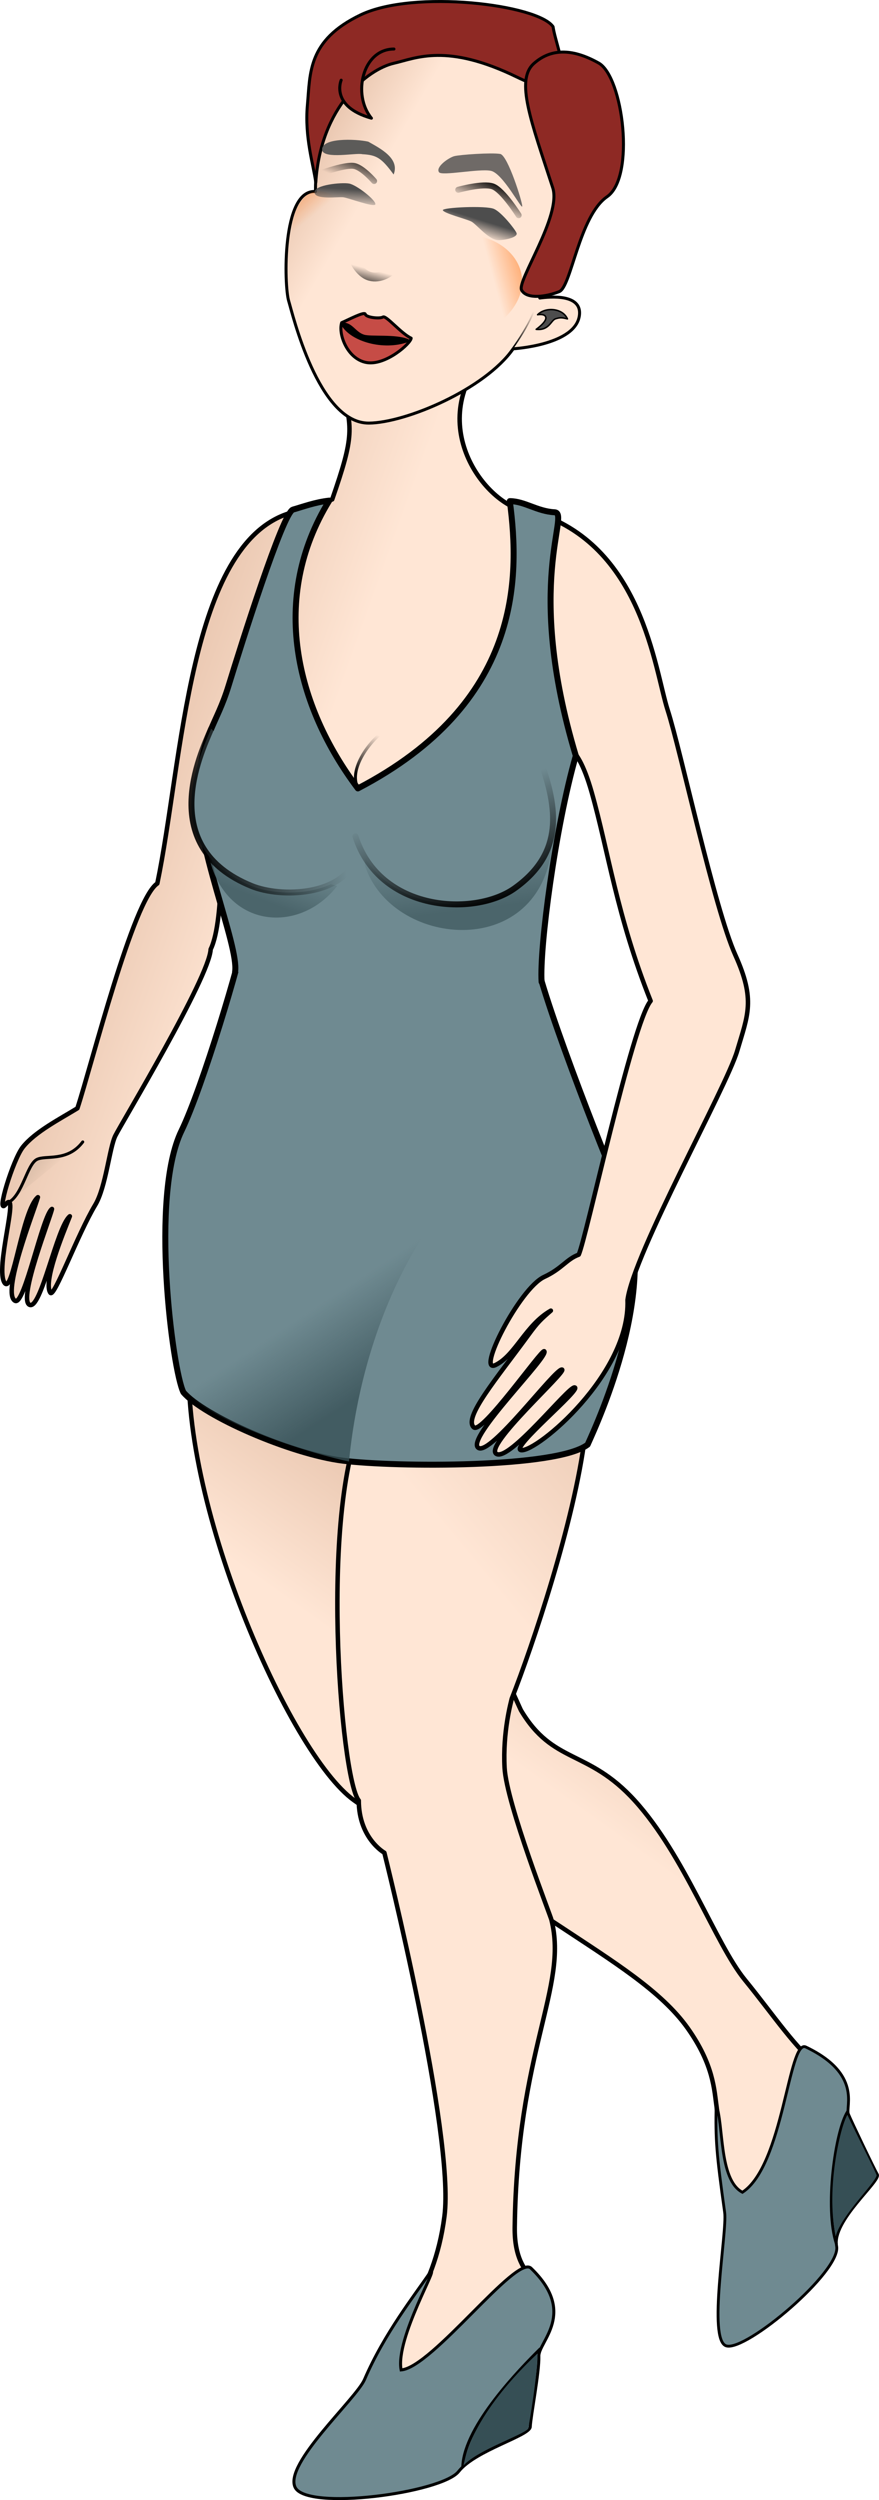 <svg xmlns="http://www.w3.org/2000/svg" xmlns:xlink="http://www.w3.org/1999/xlink" viewBox="0 0 294.25 836.76" version="1.0"><defs><linearGradient id="y" y2="599.47" gradientUnits="userSpaceOnUse" x2="311.44" y1="626.89" x1="329.4"><stop offset="0" stop-color="#364f55" stop-opacity=".779"/><stop offset="1" stop-color="#364f55" stop-opacity="0"/></linearGradient><linearGradient id="a"><stop offset="0" stop-color="#ffe6d5"/><stop offset="1" stop-color="#e9c6af"/></linearGradient><linearGradient id="m" y2="214.37" gradientUnits="userSpaceOnUse" x2="335.99" gradientTransform="translate(-3.356 9.398)" y1="207.53" x1="336.39"><stop offset="0" stop-color="#4d4d4d"/><stop offset="1" stop-color="#4d4d4d" stop-opacity="0"/></linearGradient><linearGradient id="l" y2="204.64" gradientUnits="userSpaceOnUse" x2="336.98" gradientTransform="translate(-3.356 9.398)" y1="195.29" x1="340.97"><stop offset="0"/><stop offset="1" stop-opacity="0"/></linearGradient><linearGradient id="k" y2="213.37" gradientUnits="userSpaceOnUse" x2="381.19" gradientTransform="translate(-3.356 9.398)" y1="204.02" x1="385.14"><stop offset="0"/><stop offset="1" stop-opacity="0"/></linearGradient><linearGradient id="o" y2="236.78" gradientUnits="userSpaceOnUse" x2="345.17" gradientTransform="translate(-2.416 7.203)" y1="241.53" x1="343.93"><stop offset="0" stop-opacity=".717"/><stop offset="1" stop-opacity="0"/></linearGradient><linearGradient id="b" y2="669.38" xlink:href="#a" gradientUnits="userSpaceOnUse" x2="381.53" y1="714.33" x1="349.31"/><linearGradient id="p" y2="247.65" gradientUnits="userSpaceOnUse" x2="397.16" gradientTransform="translate(-3.356 9.398)" y1="259.92" x1="393.14"><stop offset="0"/><stop offset="1" stop-opacity="0"/></linearGradient><linearGradient id="x" y2="568.58" gradientUnits="userSpaceOnUse" x2="211.19" gradientTransform="translate(23.043 -20.292)" y1="564.48" x1="205.96"><stop offset="0" stop-color="#ddc0ab"/><stop offset="1" stop-color="#ddc0ab" stop-opacity="0"/></linearGradient><linearGradient id="v" y2="413.78" gradientUnits="userSpaceOnUse" x2="328.39" y1="423.06" x1="277.03"><stop offset="0"/><stop offset="1" stop-opacity="0"/></linearGradient><linearGradient id="u" y2="421.15" gradientUnits="userSpaceOnUse" x2="369.02" y1="458.61" x1="381.08"><stop offset="0"/><stop offset="1" stop-opacity="0"/></linearGradient><linearGradient id="w" y2="401.14" gradientUnits="userSpaceOnUse" x2="348.32" y1="415" x1="343.12"><stop offset="0"/><stop offset="1" stop-opacity="0"/></linearGradient><linearGradient id="j" y2="224.88" gradientUnits="userSpaceOnUse" x2="385.01" gradientTransform="translate(-3.356 9.398)" y1="219.27" x1="386.74"><stop offset="0" stop-color="#4d4d4d"/><stop offset="1" stop-color="#4d4d4d" stop-opacity="0"/></linearGradient><linearGradient id="d" y2="318.34" gradientUnits="userSpaceOnUse" x2="297.53" y1="337.09" x1="349.71"><stop offset="0" stop-color="#ffe6d5"/><stop offset="1" stop-color="#e9c6af"/></linearGradient><linearGradient id="e" y2="224.13" gradientUnits="userSpaceOnUse" x2="310.5" y1="235.97" x1="331.09"><stop offset="0" stop-color="#ffe6d5"/><stop offset="1" stop-color="#e9c6af"/></linearGradient><linearGradient id="r" y2="438.95" gradientUnits="userSpaceOnUse" x2="313.87" y1="455.55" x1="307.47"><stop offset="0" stop-color="#4b656b"/><stop offset="1" stop-color="#4b656b" stop-opacity="0"/></linearGradient><linearGradient id="t" y2="435.03" gradientUnits="userSpaceOnUse" x2="374.94" y1="457.97" x1="377.75"><stop offset="0" stop-color="#4b656b"/><stop offset="1" stop-color="#4b656b" stop-opacity="0"/></linearGradient><linearGradient id="i" y2="224.97" gradientUnits="userSpaceOnUse" x2="324.21" y1="209" x1="310.81"><stop offset="0" stop-color="#ff6800"/><stop offset="1" stop-color="#ff6800" stop-opacity="0"/></linearGradient><linearGradient id="g" y2="246.49" gradientUnits="userSpaceOnUse" x2="383.22" y1="241.65" x1="401.09"><stop offset="0" stop-color="#ff6800"/><stop offset="1" stop-color="#ff6800" stop-opacity="0"/></linearGradient><linearGradient id="c" y2="633.82" xlink:href="#a" gradientUnits="userSpaceOnUse" x2="439.53" y1="682.14" x1="381.05"/><filter id="q" height="1.222" width="1.082" y="-.111" x="-.041"><feGaussianBlur stdDeviation=".722"/></filter><filter id="s"><feGaussianBlur stdDeviation="1.319"/></filter><filter id="h"><feGaussianBlur stdDeviation=".377"/></filter><filter id="f" height="1.213" width="1.275" y="-.107" x="-.137"><feGaussianBlur stdDeviation="1.474"/></filter><filter id="n"><feGaussianBlur stdDeviation=".132"/></filter></defs><path d="M303.26 535.82l-21.41 69.8c-4.4 48.86 33.18 135.21 55 150.74 21.81 15.52 50.25 29.78 68.52 41.89 18.28 12.1 34.29 21.93 43.07 34.28 8.77 12.35 8.89 20.73 9.74 26.55.85 5.84 6.9 69.68 2.55 76.35-4.31 6.61 32.71-15.24 33.11-28.51.9-29.7 15.47-48.35-.42-60.57-8.76-6.73-15.94-17.84-25.84-29.98-9.77-11.99-20.15-41.62-36.81-59.95-15.76-17.34-27.34-12.1-38.12-30.26-.49-.82-48.75-109.15-49.24-110.08" stroke-linejoin="round" fill-rule="evenodd" stroke="#000" stroke-linecap="round" stroke-width="1.5" fill="url(#b)" transform="translate(-218.27 -153.77)"/><path d="M410.23 526.23s7.42 79.12 3.88 108.02c-3.55 28.9-17.71 70.73-24.53 88.05-.25 1.13-3.04 11.06-2.4 23.14.65 12.08 15.59 50.01 15.71 50.97 5.61 22.49-11.57 43.41-12.31 102.8-.25 20.38 13.62 16.86 10.5 29.8-3.13 12.94-25.36 42.82-39.89 53.52-14.32 10.55-37.61 4.58-40.67-1.13-3.25-6.07 26.35-24.74 28.01-37.16 1.71-12.76 15-21.42 18.52-48.7 3.51-27.27-20.11-121.67-20.11-121.67s-8.55-4.8-8.57-17.48c-6.06-7.21-13.49-100.06 2.25-129.58" stroke-linejoin="round" fill-rule="evenodd" stroke="#000" stroke-linecap="round" stroke-width="1.5" fill="url(#c)" transform="translate(-218.27 -153.77)"/><path d="M178.92 318.03c.71 10.99 22.91 68.01 29.4 82.61 12.95 29.13-7.86 74.53-11.61 82.87-10.28 7.89-64.37 7.56-81.9 5.37-17.49-2.19-46.67-14.93-53.41-22.89-3.67-7.33-11.23-65.71-.65-87.52 7.05-14.53 19.93-57.59 21.35-66.75" stroke-linejoin="round" fill-rule="evenodd" stroke="#000" stroke-linecap="round" stroke-width="2" fill="#6f8a91"/><path d="M303.79 437.53l-11.76-9.4s1.69 33.28-3.24 43.36c-.41 9.42-29.94 58.43-31.9 62.4-2 4.06-3.16 17.19-6.74 23.17-5.88 9.81-13.75 31.19-15.01 29.4-2.55-3.58 4.19-19.8 6.51-25.62-4.36 3.6-9.69 31.68-13.54 29.62-3.78-2.03 7.09-29.45 7.56-32.06-3.13 2.1-9.19 32.33-12.32 30.76-4.71-2.37 6.26-29.97 7.61-34.7-5.18 4.4-8.34 32.4-11.1 28.75-3.47-4.58 5.25-32.19.26-26.3-3.3 3.9 2.5-15.08 5.8-19.22 4.09-5.13 12.3-9.33 18.26-12.99 4.9-14.98 18.63-69.77 26.75-75.24 8.5-40.79 10.44-113.89 44.56-124.03 7.2-2.15 2.12-.1 13.98-4.51 7.47-21.52 6.81-23.79 3.08-38.07 6.06 7.94 20.69 10.7 46.5-8.46-18.37 24.37 4.2 51.13 17.65 50.66 36.63 10.82 40.67 52.72 45.09 66.43 4.32 13.39 15.57 66.24 22.67 81.99 6.77 15.01 4.11 20.07.6 31.99-3.64 12.33-34.67 67.75-36.72 83.4.86 24.83-30.44 50.93-35.61 50.27-3.99-.5 20.77-20.85 17.86-21-2.18-.11-21.67 24.65-26.1 22.27-4.69-2.52 24.07-28.04 21.89-28.25-2.37-.24-24.01 29.1-28.01 26.18-4.29-3.14 24.02-30.84 22.08-32.32-.91-.69-20.84 27.94-23.57 25.48-3.56-3.21 7.59-16.29 18.37-31.06 3.06-4.2 4.06-5.07 7.42-8-8.41 4.78-11.82 14.89-18.48 18.18s7.9-25.57 16.22-29.45c6.01-2.8 7.51-5.97 11.58-7.46 2.41-4.93 17.97-77.71 24.08-84.92-11.29-28.28-14.2-50.3-19.71-69.75-5.53-19.54-10.64-14.92-10.64-14.92" stroke-linejoin="round" fill-rule="evenodd" stroke="#000" stroke-linecap="round" stroke-width="1.5" fill="url(#d)" transform="translate(-218.27 -153.77)"/><path d="M390.07 270.51c-9.55 13.6-35.99 24.77-48.3 24.87-16.96.15-25.66-36.96-26.86-40.86-1.54-5.01-2.39-37.4 8.96-36.65-.11-48.23 46.38-60.55 74.51-42.73 28.25 17.9 10.6 51.55.59 78.38.69-.03 14.1-2.29 13.28 5.64-1.06 10.15-22.18 11.35-22.18 11.35z" stroke-linejoin="round" fill-rule="evenodd" stroke="#000" stroke-linecap="round" fill="url(#e)" transform="translate(-218.27 -153.77)"/><path d="M367.3 233.1c22.85-5.21 38.05 18.44 12.34 32.49" opacity=".9" filter="url(#f)" fill-rule="evenodd" fill="url(#g)" transform="translate(-218.27 -153.77)"/><path d="M315.99 231.96c-.25-7.73 5.07-19.83 15.9-11.32" opacity=".9" filter="url(#h)" fill-rule="evenodd" fill="url(#i)" transform="translate(-218.27 -153.77)"/><path d="M366.51 224.12c-.25-.91 14.47-1.63 17.15-.42 2.57 1.16 7.06 6.84 7.54 8.09.42 1.14-2.44 2.12-5.72 2.37-3.43.27-7.68-5.39-9.49-6.27-1.75-.86-9.2-2.73-9.48-3.77z" fill-rule="evenodd" fill="url(#j)" transform="translate(-218.27 -153.77)"/><path d="M371.67 217.29s8.23-2.31 11.58-1.12 8.64 9.63 8.64 9.63" stroke-linejoin="round" stroke="url(#k)" stroke-linecap="round" stroke-width="2" fill="none" transform="translate(-218.27 -153.77)"/><path d="M326.2 211.57s7.92-2.88 10.74-2.23c2.83.65 6.56 5.02 6.56 5.02" stroke-linejoin="round" stroke="url(#l)" stroke-linecap="round" stroke-width="2" fill="none" transform="translate(-218.27 -153.77)"/><path d="M335.13 215.2c2.53.44 9.17 5.71 8.79 6.97-.35 1.13-9.01-2.17-10.74-2.37-1.76-.21-9.56.96-9.63-1.68-.06-2.49 9.02-3.37 11.58-2.92z" fill-rule="evenodd" fill="url(#m)" transform="translate(-218.27 -153.77)"/><path d="M336.48 239.68c.18 2.11 2.67 5.48 5.03 6.38 3.3 1.28 6.91-.57 8.49-2.49" stroke-linejoin="round" filter="url(#n)" stroke="url(#o)" stroke-linecap="round" stroke-width="3" fill="none" transform="translate(-218.27 -153.77)"/><path d="M173.06 25.81c23.4 11.4 13.29-8.44 12.08-16.87-5.07-7.4-46.52-12.56-64.45-3.95-17.76 8.53-16.82 19.47-17.79 30.22s2.03 19.92 2.81 25.86c1.63-25.54 17.49-37.92 26.15-39.9 7.49-1.71 17.65-6.83 41.2 4.64z" stroke-linejoin="round" fill-rule="evenodd" stroke="#000" stroke-linecap="round" fill="#8e2924"/><path d="M107.84 50.34c-.57-4.32 11.2-3.88 15.43-2.93 4.15 2.34 10.63 5.65 8.5 11-4.09-5.61-5.75-6.54-10.48-6.8-1.99-.54-12.57 1.7-13.45-1.27z" fill-rule="evenodd" fill="#5c5b59"/><path d="M146.98 57.66c-1.3-1.74 3.2-4.88 5.07-5.39 1.86-.5 12.45-1.24 15.39-.75 2.55.43 7.53 16.36 7.38 17.54-.16 1.25-6.49-11.12-10.54-11.9-3.98-.77-16.33 1.8-17.3.5z" fill-rule="evenodd" fill="#4d4d4d" fill-opacity=".802"/><path d="M114.38 107.99c2.27-.96 7.68-3.86 7.91-2.83.25 1.09 4.81 1.62 5.91.94 1.05-.65 6.07 5.52 9.44 7.08-.04 1.69-8.58 9.33-14.99 8.15-6.44-1.18-9.5-9.61-8.27-13.34z" stroke-linejoin="round" fill-rule="evenodd" fill-opacity=".669" stroke="#000" stroke-linecap="round" fill="#a00"/><path d="M114.63 108.46c3.07-.12 3.97 3.02 7.06 4.02 2.4.78 10.76-.24 14.81 1.5-8.03 2.93-18.85-.09-21.87-5.52z" stroke-linejoin="round" fill-rule="evenodd" stroke="#000" stroke-linecap="round"/><path d="M187.21 97.6c-4.27 1.71-10.83 2.69-12.6-.49-1.69-3.03 13.46-24.93 10.42-34.27-7.28-22.34-12.54-36.01-6.34-41.56 6.19-5.54 13.72-4.67 21.72-.18 8.17 4.59 12.35 38.15 2.82 44.74-9.36 6.47-11.99 30.16-16.02 31.76z" stroke-linejoin="round" fill-rule="evenodd" stroke="#000" stroke-linecap="round" fill="#8e2924"/><path d="M385.64 275.54c2.52-2.34 9.54-12.11 11.7-18.6" stroke-linejoin="round" stroke="url(#p)" stroke-linecap="round" stroke-width=".5" fill="none" transform="translate(-218.27 -153.77)"/><path d="M179.96 105.34c2.57-2.67 8.39-2.29 9.99 1.39-1.91-.47-2.41-.51-3.95-.04-1.59.47-2.11 4.02-6.51 3.54 0 0 3.42-2.4 3.24-3.93-.18-1.45-2.77-.96-2.77-.96z" stroke-linejoin="round" fill-rule="evenodd" stroke="#000" stroke-linecap="round" stroke-width=".5" fill="#4d4d4d"/><path d="M78.7 325.25c1.36-8.75-13.83-43.73-12.34-61.97 1.5-18.28 6.05-20.4 10.16-33.79s18.15-57.97 21.55-58.93c3.36-.96 7.5-2.51 12.15-3.01-20.04 32.61-11.2 68.7 9.58 96.33 54.67-28.5 54.29-70.35 50.86-96.16 4.99.03 9.16 3.44 14.99 3.73 5.45.27-10.27 23.62 7.11 81.51-6.88 24-12.19 64.26-11.46 75.67" stroke-linejoin="round" fill-rule="evenodd" stroke="#000" stroke-linecap="round" stroke-width="2" fill="#6f8a91"/><path d="M287.91 438.95c4.73 25.63 30.38 27.95 43.24 11.33" filter="url(#q)" fill-rule="evenodd" fill="url(#r)" transform="translate(-218.27 -153.77)"/><path d="M402.87 438.28c3.81-28.7-64.26-12.28-62.42 5.2 8.85 27.18 57.48 32.03 62.42-5.2z" filter="url(#s)" fill-rule="evenodd" fill="url(#t)" transform="translate(-218.27 -153.77)"/><path d="M399.76 409.97c5.61 16.03 6.32 30.02-9.22 41.11-13.34 9.53-45.23 7.95-53.29-17.42" stroke-linejoin="round" fill-rule="evenodd" stroke="url(#u)" stroke-linecap="round" stroke-width="2" fill="#6f8a91" transform="translate(-218.27 -153.77)"/><path d="M288.95 397.68c-3.7 8.61-18.37 39.61 13.52 52.62 9.97 4.07 30.48 3.28 34.99-9.36" stroke-linejoin="round" fill-rule="evenodd" stroke="url(#v)" stroke-linecap="round" stroke-width="2" fill="#6f8a91" transform="translate(-218.27 -153.77)"/><path d="M338.17 417.59c-3.89-6.59 5.41-18.49 11.84-21.01" stroke="url(#w)" fill="none" transform="translate(-218.27 -153.77)"/><path d="M221.25 556.13c4.54-2.53 6.08-12.52 9.29-14.27 2.93-1.59 10.28.92 15.43-5.9" stroke-linejoin="round" fill-rule="evenodd" stroke="#000" stroke-linecap="round" fill="url(#x)" transform="translate(-218.27 -153.77)"/><path d="M143.85 760.74c-4.99 7.36-15.19 20.23-21.83 35.67-2.77 6.43-27.02 28.21-23.23 36.08 3.84 7.99 49.12 1.86 54.73-5.29 5.63-7.16 23.87-11.92 23.99-14.97.13-3.36 3.06-18.41 2.88-23.64-.17-4.82 12.97-14.43-2.64-29.45-4.89-4.71-33.08 33.24-43.47 34.06-2.03-10.6 13.44-36.4 9.57-32.46z" fill-rule="evenodd" stroke="#000" fill="#6f8a91"/><path d="M180.81 786.19c-6.5 6.45-25.22 25.52-25.87 39.14" stroke-linejoin="round" stroke="#000" stroke-linecap="round" fill="none"/><path d="M239.73 704.42c-.24 11.81.09 16.31 2.85 36.04.91 6.54-5.8 42.78.55 44.69 6.59 1.98 38.53-25 36.94-33.37-1.61-8.52 14.89-21.79 13.63-23.99-1.22-2.16-8.69-17.76-9.7-20.25-1.01-2.47 4.65-13.41-14.26-22.43-5.78-2.76-7.45 39.65-21.21 48.63-7.97-4.2-6.23-22.92-8.8-29.32z" fill-rule="evenodd" stroke="#000" stroke-width=".943" fill="#6f8a91"/><path d="M283.72 706.77c-4.15 6.61-7.64 32.35-3.76 44.17" stroke-linejoin="round" stroke="#000" stroke-linecap="round" stroke-width=".943" fill="none"/><path d="M114.21 26.83s-3.81 8.81 10.13 12.73c-6.48-7.87-2.98-23.15 7.54-23.15" stroke-linejoin="round" fill-rule="evenodd" stroke="#000" stroke-linecap="round" fill="#8e2924"/><path d="M283.71 707.91c3.32 7.05 9.29 18.68 9.76 20.18-.75 2.92-11.53 12.97-13.72 20.27-3.5-16.65 2.05-38.13 3.96-40.45zM179.89 787.74c.07 7.44-2.78 23.59-3.06 25.14-2 2.24-16.34 6.77-21.64 12.25 3.08-17.52 22.5-35.31 24.7-37.39z" fill="#364f55"/><path d="M335.1 642.93c2.07-21.66 12.87-92.13 76.87-121.17-60.84 13.57-99.02 120.28-127.34-1.45-13.01 20.89-11.21 73.09-4.79 99.03 10.89 11.4 44.52 21.44 55.26 23.59z" fill-rule="evenodd" fill="url(#y)" transform="translate(-218.27 -153.77)"/></svg>